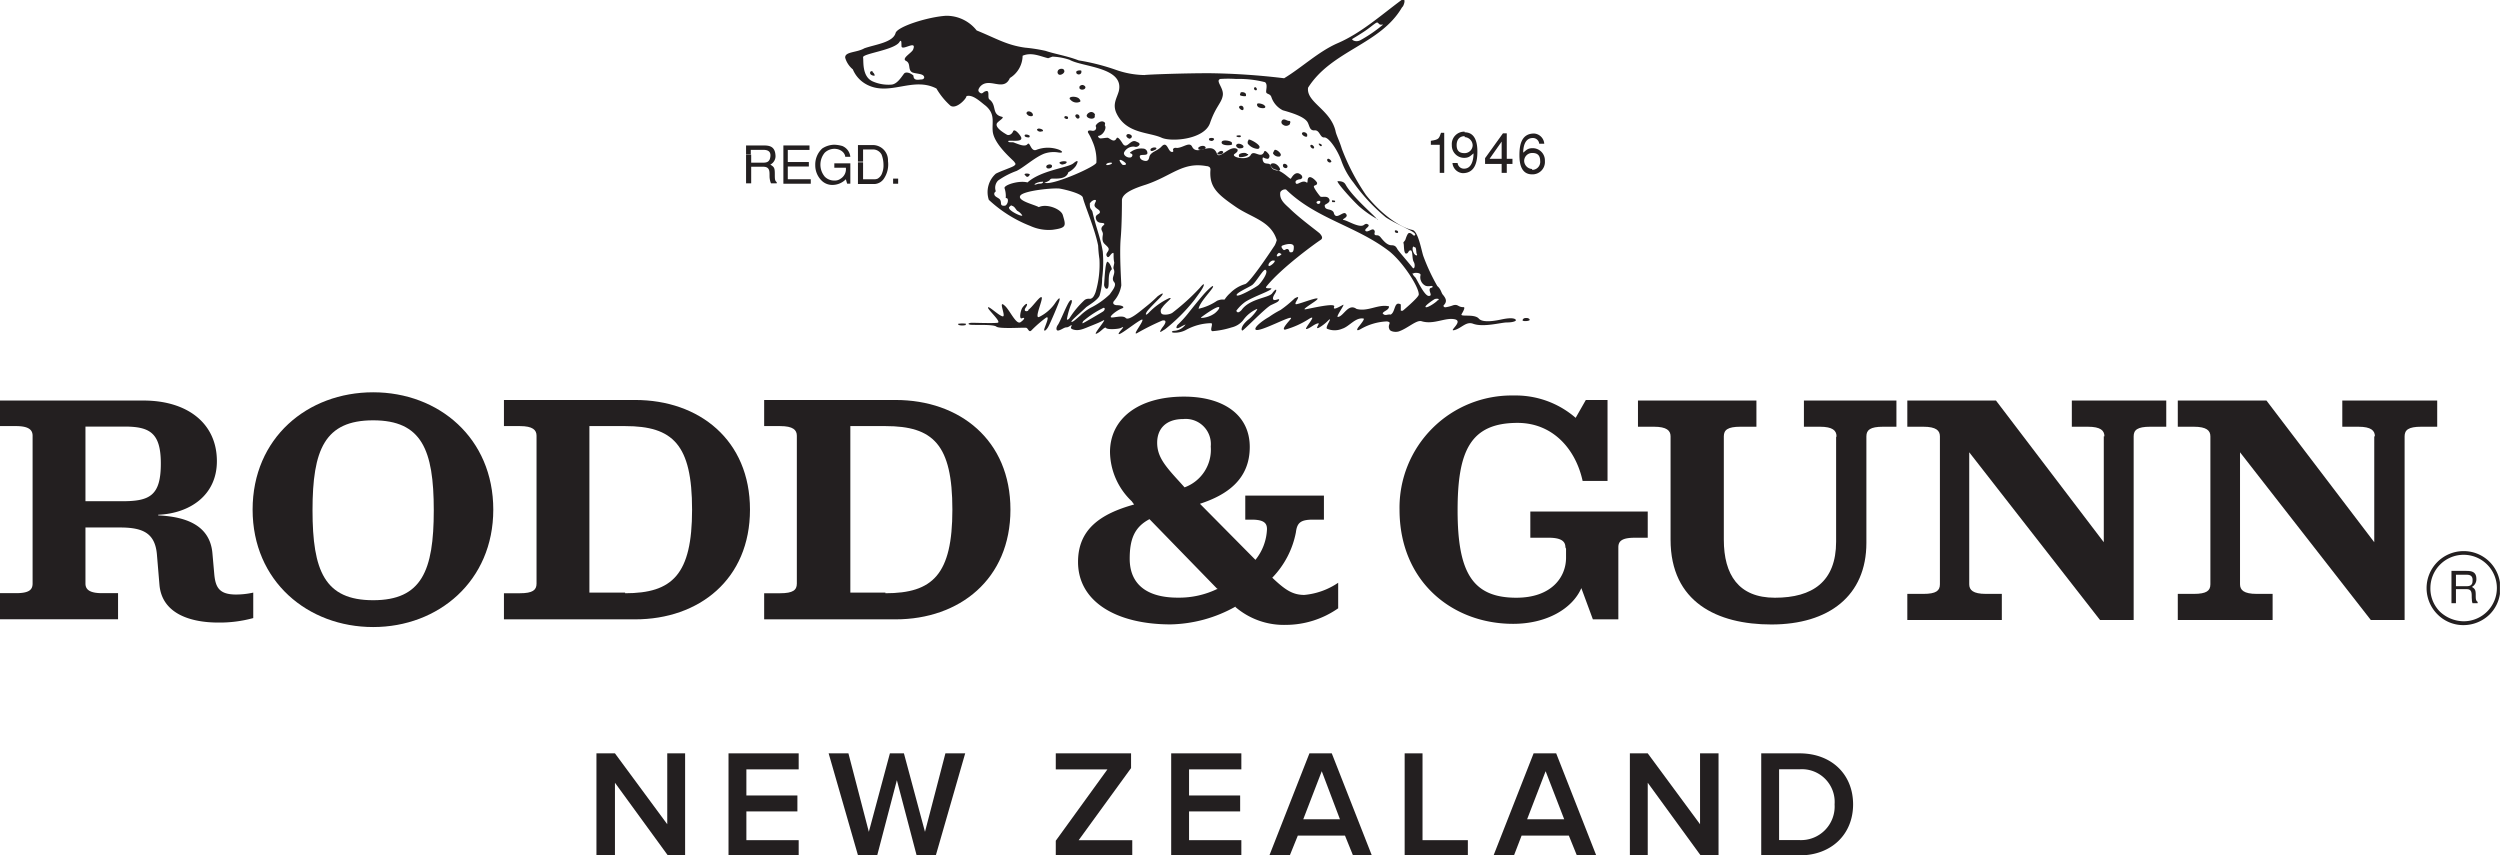 <svg id="Logo_dark" data-name="Logo dark" xmlns="http://www.w3.org/2000/svg" viewBox="0 0 312.14 106.81"><defs><style>.cls-1{fill:#231f20;fill-rule:evenodd;}</style></defs><title>RG-Logo-Dark-b</title><path class="cls-1" d="M69,158c3.42,0,4.78-.72,4.78-4.7,0-3.82-1.36-4.62-4.54-4.62H64.37V158H69ZM53.7,148.7v-3.27H71.62c5.41,0,9.16,2.79,9.16,7.57,0,4.3-3.43,6.53-7.33,6.69v.08c3.42.16,6.45,1.2,6.77,4.7l.24,2.71c.16,1.59.63,2.47,2.71,2.47a9.91,9.91,0,0,0,2.15-.24v3.18a15.83,15.83,0,0,1-4.38.56c-3.27,0-7-1-7.33-4.7l-.32-3.82c-.24-2.71-1.83-3.35-4.62-3.35h-4.3v7c0,.72.48,1.2,2.07,1.2h2v3.26H53.7v-3.26h2c1.59,0,2.07-.4,2.07-1.2V149.82c0-.72-.48-1.2-2.07-1.2h-2Z" transform="translate(-53.7 -95.42)"/><path class="cls-1" d="M100.29,147.9c-6.05,0-7.57,3.67-7.57,11.23s1.52,11.23,7.57,11.23,7.57-3.66,7.57-11.23S106.34,147.9,100.29,147.9Zm0-3.5c8.2,0,15,5.73,15,14.65s-6.85,14.66-15,14.66S85.24,168,85.24,159.05,92.09,144.4,100.29,144.4Z" transform="translate(-53.7 -95.42)"/><path class="cls-1" d="M131.75,169.49c5.89,0,8.36-2.31,8.36-10.44s-2.39-10.43-8.36-10.43h-4.46v20.79h4.46Zm1.27,3.26h-16.4v-3.26h2c1.59,0,2.07-.4,2.07-1.2V149.82c0-.72-.48-1.2-2.07-1.2h-2v-3.26H133c8,0,14.34,5,14.34,13.69S141,172.75,133,172.75Z" transform="translate(-53.7 -95.42)"/><path class="cls-1" d="M164.25,169.49c5.89,0,8.36-2.31,8.36-10.44s-2.39-10.43-8.36-10.43h-4.38v20.79h4.38Zm1.27,3.26H149.11v-3.26h2c1.6,0,2.08-.4,2.08-1.2V149.82c0-.72-.48-1.2-2.08-1.2h-2v-3.26h16.41c8,0,14.34,5,14.34,13.69S173.49,172.75,165.52,172.75Z" transform="translate(-53.7 -95.42)"/><path class="cls-1" d="M200.88,155.47l.72.8a5,5,0,0,0,3.27-5.1,3.14,3.14,0,0,0-3.43-3.43c-2.23,0-3.26,1.28-3.26,2.95S199.05,153.48,200.88,155.47ZM205.74,169l-8.52-8.76c-1.91,1-2.47,2.55-2.47,4.94,0,3.26,2.23,4.86,6,4.86a10.92,10.92,0,0,0,5-1.12Zm2.23,2.15a17.19,17.19,0,0,1-8.12,2.23c-6.69,0-11.55-2.79-11.55-7.8,0-4.07,2.79-6,7-7.17L195,158a8.64,8.64,0,0,1-2.71-6.13c0-4.15,3.51-6.93,9.24-6.93,4.86,0,8.21,2.23,8.21,6.29s-2.87,6-6.22,7.09l6.93,7a6.5,6.5,0,0,0,1.44-3.83c0-.71-.32-1.19-1.92-1.19h-.79v-3H219v3h-1.35c-1.59,0-2,.4-2.15,1.59a11.15,11.15,0,0,1-2.95,5.66c1.52,1.43,2.47,2.15,4,2.15a8.94,8.94,0,0,0,4.23-1.52v3.19a11.45,11.45,0,0,1-6.53,2.07,9.28,9.28,0,0,1-6.3-2.23Z" transform="translate(-53.7 -95.42)"/><path class="cls-1" d="M249.15,163.75c0-.71-.48-1.19-2.07-1.19h-2.31v-3.27h14.66v3.27h-1.6c-1.59,0-2.07.4-2.07,1.19v9h-3.18l-1.44-3.9c-1.11,2.55-4.3,4.46-8.52,4.46-7.57,0-14.18-5.26-14.18-14.26A14,14,0,0,1,242.7,144.8a11.41,11.41,0,0,1,7.73,2.79l1.27-2.23h2.71v10.11H251.3c-.87-4-3.74-7.25-8.12-7.25-5.9,0-7.49,3.51-7.49,10.91,0,7.73,1.83,10.92,7.33,10.92,4.38,0,6.21-2.55,6.21-5v-1.12Z" transform="translate(-53.7 -95.42)"/><path class="cls-1" d="M283,149.9c0-.72-.48-1.2-2.07-1.2h-2v-3.27h11.55v3.27h-1.67c-1.6,0-2.08.4-2.08,1.2v13.3c0,6.61-4.69,10.19-11.86,10.19-6.77,0-12.59-2.79-12.59-10.59V149.9c0-.72-.48-1.2-2.07-1.2h-2v-3.27H273v3.27h-2c-1.59,0-2.07.4-2.07,1.2v12.9c0,4.38,1.84,7.25,6.38,7.25,4.69,0,7.64-2,7.64-7V150Z" transform="translate(-53.7 -95.42)"/><path class="cls-1" d="M316.45,149.9c0-.72-.47-1.2-2.07-1.2h-2v-3.27h11.79v3.27h-2c-1.6,0-2.07.4-2.07,1.2v22.93H315.9l-16.33-20.94v16.48c0,.72.48,1.2,2.07,1.2h2v3.26H291.84v-3.26h2c1.6,0,2.07-.4,2.07-1.2V149.9c0-.72-.47-1.2-2.07-1.2h-2v-3.27h11.07l13.46,17.69V149.9Z" transform="translate(-53.7 -95.42)"/><path class="cls-1" d="M350.22,149.9c0-.72-.47-1.2-2.07-1.2h-2v-3.27H358v3.27h-2c-1.59,0-2.07.4-2.07,1.2v22.93h-4.22l-16.33-20.94v16.48c0,.72.48,1.2,2.07,1.2h2v3.26H325.61v-3.26h2c1.6,0,2.07-.4,2.07-1.2V149.9c0-.72-.47-1.2-2.07-1.2h-2v-3.27h11.07l13.46,17.69V149.9Z" transform="translate(-53.7 -95.42)"/><path class="cls-1" d="M183.68,118.12c-.16,0-.72.16-.8.31s.4-.08.56-.08.4,0,.48-.15-.08-.08-.16-.08h-.08ZM174.28,136a1.61,1.61,0,0,1-.87,0c-.08-.08-.16-.16,0-.16a3,3,0,0,1,.87,0c.08,0,0,.16-.08.16h.08Zm69.53-.64c.08-.16.16-.24.48-.24.16,0,.4.08.4.24s-1,.24-.88,0Zm-40.14-.24a3.14,3.14,0,0,0,1.67-.56c.32-.24.72-.71.56-.79-.32-.16-2.23,1.27-2.23,1.27h0Zm-12.18-1.27a11.6,11.6,0,0,0-2.55,1.67c-.08.16-.16.32,0,.24.32-.16,2.23-1.28,2.47-1.44s.31-.47.08-.47Zm41.81-1c.16-.16-.32-.16-.48-.08s-1.35.88-1.11,1,1.35-.64,1.51-.88h.08Zm-51.21,1.35c-.24.16-.64.08-.32-.39s.16-.72-.4,0c-.24.31-.48,1.51-.08,1.35s.4.08-.16.48-1.35-1.52-2-2.07c-.88-.8.24,1.43-.24,1.35s-1.75-1.35-1.83-1.11,1.75,1.83,1.19,1.91-2.78,0-3.18,0-.64.16-.24.24,2.87-.08,3.27.24,3.5.08,3.74.15.32.64.64.32a15.3,15.3,0,0,1,1.83-1.59c.56-.32-.24,1.27-.24,1.51s.24.08.48-.31,1.35-3,1.43-3.35,0-.48-.64.48a5.23,5.23,0,0,1-1.91,1.59c-.64.24.56-2.31.32-2.47s-1.11,1.2-1.67,1.59h0Zm48-4.69c-.07.15.16.39.32.55s1.12,2.31,1.68,2.31-.08-.63.16-.95c.08-.08.39-.08.31-.24s-.39.08-.87-.08a1.18,1.18,0,0,1-.64-1.28c.16-.39-.88-.39-.88-.24h0Zm-18.39-.4c-.24-.16-1.2,1.59-1.68,1.91s-2.07,1-1.91,1.27,2.39-1,2.71-1.27,1.35-1.67.88-1.91Zm-19.68-1c-.32-.16-.39,1.91-.47,2.87,0,.16.15.56.39.48.4-.16-.08-1.84.56-2.39.08-.08-.24-.8-.4-.88h0Zm20.71-.16h-.16c-.24.08-.56.4-.48.64s1-.56.72-.64h-.08Zm.72-.95c-.08-.08-.4.24-.32.39s.56-.15.56-.23-.16-.08-.24-.16Zm16.8-.8c-.39,0-.08,1.11.32,1.11.08,0,.08-.15,0-.23-.08-.32,0-.88-.32-.8h0Zm-16.48-.08c-.16.08,0,.32.16.48s.32-.16.55-.08.16.4.32.4H215c.24-.08.24-.48.24-.72-.08-.56-1.19-.24-1.51-.08h.08Zm14.49-1.75v.08c0,.08-.32.08-.4-.08v-.16c.08-.08.4,0,.4.16ZM180,121.06c-.08,0-.16.08-.24.16-.56.4,2,1.52,1.51,1a1.63,1.63,0,0,0-.56-.48c-.24-.24-.32-.56-.71-.64h0Zm9.79-.16c-.08.64.24.64.32,1,.4,1.83,1,3.19,1.28,4.94a15.88,15.88,0,0,1-.08,3.34,7.57,7.57,0,0,1-.32,2.15c-.24.56-1.36,1.2-1.67,1.44-.72.71-2,1.75-1.84,1.83s.64-.4,1.12-.8a6.07,6.07,0,0,1,1.27-.95,9.63,9.63,0,0,0,2.39-1.68c.32-.47.88-1.11.56-1.51-.48-.56.24-1-.08-1.67-.08-.16.08-.56.08-.8-.16-.72,0-1.27-.16-1.19-.32.08-.48.71-.72.47-.39-.47.48-.71.08-1.19s-.79-.48-.63-1.51c.08-.4-.24-.56-.16-.88s.47-.4.32-.56-.8.08-1-.55.48-.56.48-.88-.48-.4-.64-.72.32-.71.08-.79-.72.31-.72.55h.08Zm28.28-.24a.24.24,0,0,0,.4.16.29.29,0,0,0,.08-.24c-.08-.15-.4-.07-.48.08Zm2.23-.23c.16.08.08.15.08.23h-.32c-.08-.08-.08-.23,0-.23s.16,0,.24.08h0Zm5.33,2.39c.08-.16-2.94-2.63-3.9-4.31-.16-.31-.4-.47-1-.47-.32,0,1.83,2.39,2.7,3.18a13,13,0,0,0,2.31,1.6h-.08Zm-44-5.58.24.24c.16.08.32-.08.4-.24s-.72-.24-.64,0Zm3.42-1.12v.08c0,.24-.63.4-.71.08s.63-.47.71-.16Zm29.39.16c-.08.16-.23.16-.39.08a.29.29,0,0,1-.08-.47c.24-.08.55.16.47.39Zm-1.83-.47c-.48.08-.24.39-.08.63s1,.4,1,.16-.4-.79-.88-.79Zm-20.79.16c0,.15.64,0,.72-.16s-.72-.08-.72.16Zm1.68-.56c-.08.08.24.48.32.56s.47.08.47-.08-.71-.64-.79-.48Zm-6.61.24c-.08.24-.24.24-.56.32a.61.61,0,0,1-.32-.16c-.24-.24,1-.4.88-.08h0Zm33,0a.24.24,0,0,1-.32,0c-.16-.08-.24-.32-.08-.4s.56.32.4.4Zm-10.35-1c.08.24-.64.4-1,.4-.16,0-.16-.16-.16-.24,0-.32,1-.4,1-.16h.08Zm3.26-.4a.61.61,0,0,0-.16.32.8.8,0,0,0,.8.4.24.24,0,0,0,.16-.32c-.16-.32-.64-.64-.8-.48h0Zm-6.37.16c0,.32-.8.4-.72.16,0-.08,0-.08.08-.08.16-.24.56-.32.64-.08v.08h0Zm-9.08-.24c.08.24.48,0,.64-.08s.08-.24,0-.24c-.24-.08-.72.08-.64.32Zm6.85-.4c.24.32-.88.48-.88.24v-.16c.24-.23.72-.31.88-.08Zm13.54.16c.16-.16-.24-.55-.4-.39s.24.55.4.39Zm1-.47v.08c0,.16-.15.16-.23.08s-.16-.16-.16-.24.32,0,.39.16h0Zm-10.51-.08c-.16.08-.24.16-.16.32a.5.5,0,0,0,.56.23c.16,0,.32-.08.32-.16.08-.23-.48-.47-.72-.39Zm1.36-.48a.49.49,0,0,0-.08.48,1.76,1.76,0,0,0,1.19.63c.16,0,.24-.08.24-.16.24-.31-1.2-1.11-1.35-1Zm-2.08.4c0,.08.08.16,0,.16-.15.16-1.43.16-1.27-.32.08-.32,1.12-.16,1.27.08h0Zm-2.23-.48a.34.34,0,0,1-.47.16.17.17,0,0,1-.16-.16c-.08-.24.71-.24.63,0Zm3.35-.4c0,.16-.24.16-.48.08-.08,0-.08-.16,0-.16s.48-.08.48.08Zm-13.62.08q0,.12-.24.24c-.16,0-.56-.24-.4-.48s.72,0,.64.24Zm-12.74-.16a.29.29,0,0,1-.08.24c-.08,0-.56,0-.56-.24s.64-.08.64.08h0Zm34.64,0v.08c-.08.24-.79-.16-.63-.4s.71,0,.63.32Zm-33.05-.56a.5.5,0,0,1-.64-.08c-.16-.16.16-.23.16-.23.24,0,.72.15.48.39h0Zm30.9-.87a.62.62,0,0,1-.87.08.36.36,0,0,1-.16-.48c.24-.4.63,0,.87,0s.24.16.16.32h0Zm-27.71-.88v.16c-.08.16-.24.08-.4,0a.15.15,0,0,1,0-.24c.08-.08.32,0,.4.08Zm1.43-.08v.16a.23.23,0,0,1-.4,0c-.16-.16-.16-.32,0-.4a.31.31,0,0,1,.4.24Zm1.91-.16v.24c-.16.4-1.11.16-1-.24a.62.62,0,0,1,.32-.32.49.49,0,0,1,.72.32h-.08Zm-7.73-.08c.08.32-.47.24-.63.08s-.24-.24-.08-.4.64,0,.71.32Zm26.29-.87c0,.08.08.24-.08.32s-.64-.32-.4-.48a.31.31,0,0,1,.48.16Zm2.55-.32c-.24-.16-.72-.24-.8-.16s-.08.24.08.4.8.24.88.08-.08-.24-.16-.32Zm-24.22-.72.16.16a1,1,0,0,0,1.12.16c.08-.08,0-.24-.08-.32-.24-.4-1.43-.4-1.2,0Zm21.35-.8c-.08.08-.16.24-.08.32s.64.16.72.08v-.16c0-.31-.56-.39-.72-.24h.08Zm1.67-.63a.22.22,0,0,0,.16.32c.08,0,.16,0,.16-.08a.29.29,0,0,0-.08-.24.15.15,0,0,0-.24,0Zm-21.1,0c0,.24-.48.32-.64.16s-.08-.08-.08-.16c-.08-.24.32-.4.48-.32s.32.16.24.4h0Zm-26.53-2c-.16-.16-.4,0-.32.24s.56.31.56.23-.08-.31-.24-.39h0Zm25.41.16a.35.35,0,0,0,.56.08c.08-.08.08-.16.08-.32s-.72-.08-.64.16h0Zm-1.51-.32c.16.32-.48.71-.72.48a.35.35,0,0,1-.08-.4c.08-.32.72-.4.8-.08Zm-2-1.52c-1-.24-2.07-.79-3.19-.31a3.31,3.31,0,0,1-1.59,2.78c-.8,1.83-2.63-.24-3.75,1.12-.16.24-.31.48,0,.71s.4-.07.64-.15c.72-.32.24.79.56,1,.95.72.24,1.83,1.51,2.15.48.08-.32.48-.56.8-.31.48.64,1.11,1.2,1.43.24.16.64,0,.8-.4s.79.32,1,.72c.32.8-1.83.24-1.59.56.08.16.56,0,.79.16.48.16,1.28.55,1.6.16s.4,1,1.11.71a4,4,0,0,1,2.87,0c.64.32.24.4-.16.32a3.58,3.58,0,0,0-1.75.16c-1.2.48-2.47,1.67-3.43,2.15a9.7,9.7,0,0,0-2.31,1.2,1.28,1.28,0,0,0-.31,1.27c.08.16-.24.16-.16.48s.55.4.71.64.08.47.16.63.4.16.56.08a.81.81,0,0,0,.24-.79c-.08-.16-.32-.08-.24-.24a3.12,3.12,0,0,0-.16-1.12c-.08-.4,1.83-1,2.87-.71,1.67-1.52,5.1-1.84,5.73-2.39.88-.72.4.16.32.31a2.48,2.48,0,0,1-.95.8c-.24.88-1.36.8-2,.8-.31,0-.31.24-.39.24-.32.24-.88.31-.4.31,1.19.16,6.21-2.07,6.29-2.54a5.73,5.73,0,0,0-.48-2.63,7.26,7.26,0,0,0-.56-1.12q-.12-.36.48-.24c.4.08.64-.24.48-.55-.08-.16.56-.8,1-.56.31.16.08.32.15.48.24.32-.23,1.19-.79,1.27-.16,0,0,.32.24.32s.63-.08.87-.08.8.72,1.12.08c.16-.32.56.32.72.56.55,1,1-.56,1.75-.16.16.08.48.16.4.4a.54.54,0,0,1-.64.23,1.3,1.3,0,0,0-1.28.72c-.16.48.8.88,1,.48s-.4-.32-.24-.48a2.19,2.19,0,0,1,1.59-.48.55.55,0,0,1,.56.56c0,.4-.95.08-.95.4s.23.48.55.56.56,0,.64-.48c.16-.64,1-.72,1.51-1.28.8-.87.8.88,1.44.64.08,0,0-.32,0-.32.16-.24.32-.16.56-.16.79-.08,1.51-.79,1.83-.16.63,1.28,2.47-.79,3.1.88.32.8,1.68-1.19,2.55-.56.16.32-.24.48-.4.64-.31.4,1.68.8,2.07.08s1.28.56,1.68-.4c.08-.32.55.24.63.4s0,.4-.16.48a1.15,1.15,0,0,1-.55-.16c-.16-.08-.16.32,0,.56s.48.16.71.24.16.55.8.71c1,.24,1.83,1.28,1.91,1.12.24-.4.56-.8,1-.64.16.08.48.24.4.56-.08.08-.16.16-.24.16s-.72.08-.56.47.8-.47,1.35-.07c.24.15,0-.48.32-.64s1,.56,1,.71c0,.32-.32.24-.4.4s.64,1.12.8,1.28.87-.16,1.11.32-.56.63-.56.79c0,.72.8.32,1.12.88.24,1.11,1.19-.24,1.51.16.48.48-.71.71-.24.79s1.91,1,2.47.64c.32-.24.4-.16.56-.08.32.24-.56.56-.32.8s.8-.32,1-.16c.32.24,0,.48.16.64s.39-.08.71.31.8,1,1.36,1,.63.32.79.56,1.6,1.91,1.84,2.23.39-.32.15-.72-.08-1.43-.39-1.43-.24.4-.56.4-.24-1.12-.32-1.28.16-.24.24-.48.24-.71.4-.79.4.08.55.24.48,0,.08-.32-2.46-1.2-3.5-1.91a22.79,22.79,0,0,1-4-4.3,9.2,9.2,0,0,1-1.52-2.71c-.47-1.36-1.59-3-2.15-2.95s-.55-1-1.27-.88c-.56,0-.56-.55-.8-1-.4-.72-2-1.2-3.1-1.51a2.85,2.85,0,0,1-1.44-1.68c-.16-.4-.55-.32-.63-.55s.23-1-.16-1.28a13,13,0,0,0-3.59-.4,14.4,14.4,0,0,0-2,0c-.64.24.48,1.12.32,2.07s-.88,1.36-1.59,3.43-4.86,2.39-6.06,1.83c-1.59-.72-4.46-.48-5.65-3.11-.48-1.11.08-1.83.32-2.7.71-3-4.54-3-6.14-3.91a7.61,7.61,0,0,0-2.15-.4h0ZM166,100.67c-.64,1-4.62,1.44-4.54,1.91s-.16,2.39,1.19,3a4.9,4.9,0,0,0,2.39.4c.64-.08,1.12-.8,1.52-1.35.24-.32.87-.08,1.19.23,0,.72.72.48,1,.48s.47-.24.24-.48-.88-.23-1.36-.39c-.64-.32-.16-1.12-.8-1.44s.72-1,.88-1.43c.48-1.2-1.19.08-1.43-.32-.08-.16.08-1.19-.32-.56Zm59.73-2.39c-.08-.24-.71.4-1.59,1-.72.48-1.27.8-1.59,1-.16.08.4.48,1,.16a17.4,17.4,0,0,0,2.79-1.91c.08-.16-.32.16-.56-.24h-.08Zm3-1.91c-2.71,4.62-8.76,5.34-11.71,10-.24,1.83,2.79,2.71,3.43,5.41.08.48.48,1.2.79,2.23a27.2,27.2,0,0,0,3,5.74c2.15,2.71,4.54,4.14,5.81,4.38.72.16,1.12,2.55,1.36,3.26a24.56,24.56,0,0,0,1.75,3.75c.48.4.48.87.72,1.11.32.4.56.8.08,1.28-.08.08,0,.32.32.24a4.84,4.84,0,0,0,.87-.24c.64-.16.56.24,1.28.24.24,0,0,.47-.24.87s1.59-.08,2.15.56,2.55.16,2.95.08c1.19-.24,1.59-.08,1.67.08s-.4.32-1.12.32-2.94.64-4.22.16c-.87-.32-1.43.55-2.31.79s1.2-1.11,0-1.35-2.63.72-4.14.24c-.64-.16-1.67.87-2.79,1.27-.48.16-1.11,0-1.19-.24-.32-.63.4-.87-.32-1a7.12,7.12,0,0,0-3.27.95c-.55.32-.55.08-.24-.31s.8-1,.56-1c-1-.16-1.75,1-2.63,1.27a2.4,2.4,0,0,1-1.91,0c-.24-.23.72-1.43.24-1.11a5.37,5.37,0,0,1-1.27,1c-.56.23.24-.64-.08-.56-.48.08-1,.63-1.44.71s1.52-2,.32-1.27a10.94,10.94,0,0,1-3,1.35c-.56,0,.55-1.11.71-1.35.48-.72-3.9,1.75-4.38,1.35-.24-.23.64-1,1.67-1.59a11.62,11.62,0,0,1,1.44-.87,14.69,14.69,0,0,0,1.75-1.44c1.12-.64-.32.8.24.72s3.11-1.12,2.55-.56c-.32.32-2,1.28-1.44,1.2s3.83-.88,3.59-.32.79-.08,1.11-.24-1,1.59-.63,1.51c.71-.08,1.27-1.75,2.31-1,1.43.39,2.7-.64,4.06-.32,0,.48-.64.55-.8.87.32.4.56.08,1,.16.63-.32.4-1.75,1.27-1.27v.79h.24s1.91-1.59,2-2c.08-.87-1.91-4-3.66-5.41-4.14-3.19-9.16-4.06-12.91-7.73a.69.69,0,0,0-.71.32c-.16.88.48,1.43,1.11,2,1.28,1.28,3.67,3,3.83,3.19s.47.55.08.79-4.86,3.43-6.77,5.82c-.24.32.55.16.63.24.08.24-2.23,1-3.26,1.67a5.12,5.12,0,0,0-1.12,1.11c.16.4.48.08.64-.07,1-1.44,3.34-1.52,3.82-2.08.64-.87.64-.39.32.08-.16.24-.32.64-.08.72s.72-.24.64,0-.32.32-1,.64-3.42,3.18-3.58,3.18-.24-.55.72-1.35c.55-.4,1.27-1.35,1.11-1.35a4.17,4.17,0,0,0-1.75,1.43,2.62,2.62,0,0,1-1.43.88,10.59,10.59,0,0,1-2.39.47c-.4-.08.15-.95-.16-1a6.74,6.74,0,0,0-3.19.87,3,3,0,0,1-1.35.32c-.56,0-.4-.24,0-.24a1.92,1.92,0,0,0,1.35-.79,4.72,4.72,0,0,0-.64.32s-.79.47-.39-.24A13.59,13.59,0,0,0,202,134.6c.88-1.11,1.91-2.39,2.39-2.86.72-.72.87-.72.72-.4-.4.63-1.6,1.83-1.76,2.63a6.62,6.62,0,0,0,2.31-1c.8-.32.88,0,1-.24a4,4,0,0,1,.64-.72,4.3,4.3,0,0,1,1.83-1.11c.63-.08,3.82-5,3.74-4.86a3.63,3.63,0,0,0,.24-.64c-.72-2.39-3.11-2.78-5.1-4.14-2.31-1.59-3.34-2.47-3.18-4.62a.48.48,0,0,0-.08-.32.61.61,0,0,0-.4-.16c-3-.55-4.3,1.2-7.57,2.31-1.27.4-2.94,1-3,1.92,0,.39,0,3.1-.16,4.85-.16,2,.08,5.34.08,5.82a3.91,3.91,0,0,1-.88,1.91c-.24.24-.16.56.4.56s1,.24.56.4c-.64.23-1.6,1-1.36,1.11s1.44-.32,1.83.08,1.76-.8,2.55-1.43,1.28-1.12,1.44-1.28c1-.71.63-.16.23.24s-1.27,1.28-1.51,1.59-.32.72.16.24a8.45,8.45,0,0,1,2.55-1.83c.64-.16-.48.56-.88,1.2a.58.58,0,0,0-.08.71c.16.24,1,.16,1.36-.08a27.87,27.87,0,0,0,3.42-3.1c.72-.88.56-.32.32.08s-.24.39-1,1.43a22.23,22.23,0,0,1-3.67,3.66c-.32.16-.95.72-.32-.23.4-.48.64-1,0-.88a30.14,30.14,0,0,0-3.18,1.59c-.56.24.71-1.27.71-1.67S193,137.79,193.4,137c.16-.32.95-1,.24-.63-.32.15-1.68.23-1.84,0s-.63.47-1.19.71,1.35-1.91.88-1.67-.64.32-1.44.64c-1,.39-1.67.79-2.47.47-.32-.15-.08-.31-.08-.47s-.32.24-.63.24-.64.31-1,.39-.32-.39-.08-.71,1-2.23,1.35-2.79.48-.24.32.16a10,10,0,0,0-.55,1.91c0,.16.16.08.31-.08a11.19,11.19,0,0,1,1.92-2.31c.39-.24.63-.08.79-.16s.32-.16.56-.8a12.2,12.2,0,0,0,.48-4.14,16.09,16.09,0,0,1-.16-1.67c-.4-2.07-1.67-5-1.91-6-.08-.48-2.15-1-2.87-1.12s-4.54.24-4.94.88,1.75,1.11,2.31,1.43c1-.48,2.79.24,3,1,.4,1.35.48,1.59-1.28,1.83a5.54,5.54,0,0,1-2.78-.48,16.22,16.22,0,0,1-5.18-3.26,3.08,3.08,0,0,1,.88-3.27c.79-.4,2.07-.8,2.3-1s.16-.23,0-.47-2.62-2.23-2.7-3.91c-.08-1.11.32-2.07-.88-3.1-.64-.48-1.59-1.44-2.39-1.2,0,.32-1.27,1.68-2,1.2a8.8,8.8,0,0,1-1.75-2.15c-2.95-1.52-5.82,1-8.68-.48a3.78,3.78,0,0,1-1.76-1.91,2.92,2.92,0,0,1-.95-1.44c-.08-.79,1.43-.63,2.39-1.19,1.35-.48,3.58-.72,3.9-1.91.24-.8,4-2,6.29-2.15a4.79,4.79,0,0,1,3.83,1.83c2.46,1,3.74,1.83,6.05,2.15a20.29,20.29,0,0,1,2.55.4c1.19.4,2.71.63,4.14,1.19a27.2,27.2,0,0,1,4.7,1.2,11.17,11.17,0,0,0,3.5.63c.56-.08,5.1-.23,8.05-.23a85.66,85.66,0,0,1,9.4.63c2.23-1.35,4.3-3.34,6.69-4.38,2.94-1.27,5.41-3.5,8-5.41a.25.25,0,0,1,.16-.08c.24,0,.24.39,0,.87h0Z" transform="translate(-53.7 -95.42)"/><path class="cls-1" d="M357.15,168.85a4.15,4.15,0,1,1,4.14,4.14,4.41,4.41,0,0,1-2.94-1.19,4.09,4.09,0,0,1-1.2-3Zm8.68.72v-1.44a4.57,4.57,0,0,0-4.54-3.9,4.62,4.62,0,0,0-3.26,7.89,4.53,4.53,0,0,0,3.26,1.35h0a4.68,4.68,0,0,0,3.27-1.35A4.53,4.53,0,0,0,365.83,169.57Z" transform="translate(-53.7 -95.42)"/><path class="cls-1" d="M360.34,168.61h1.35c.32,0,.72-.08.72-.63.08-.72-.4-.8-.72-.8h-1.35Zm-.56-1.91h1.83c.64,0,1.28.08,1.28,1a1.08,1.08,0,0,1-.56,1c.4.24.48.4.48,1,0,.48,0,.71.24.87v.16h-.64a1.19,1.19,0,0,1-.08-.48c-.08-.47.16-1.27-.64-1.27h-1.35v1.75h-.56V166.7Z" transform="translate(-53.7 -95.42)"/><path class="cls-1" d="M233.46,117v-3.5h-1.11V113c1-.16,1-.24,1.27-1h.4V117Z" transform="translate(-53.7 -95.42)"/><polygon class="cls-1" points="187.49 18.96 187.49 17.68 187.49 17.68 185.98 19.83 187.49 19.83 187.49 18.96 188.13 18.96 188.13 19.83 188.84 19.83 188.84 20.47 188.13 20.47 188.13 21.58 187.49 21.58 187.49 20.47 185.42 20.47 185.42 19.75 187.65 16.65 188.13 16.65 188.13 18.96 187.49 18.96"/><path class="cls-1" d="M245,116.52a1.05,1.05,0,0,1-1-1,1,1,0,0,1,1-1c.4,0,1,.08,1,1a1,1,0,0,1-1,1.11v.56a1.55,1.55,0,0,0,1.59-1.67,1.53,1.53,0,0,0-1.51-1.6c-.64,0-.8.24-1.2.56,0-.64.16-1.83,1.2-1.83a.79.79,0,0,1,.8.72h.63a1.37,1.37,0,0,0-1.27-1.28c-1.67,0-1.83,1.6-1.83,2.71s.24,2.39,1.59,2.39v-.56h0Z" transform="translate(-53.7 -95.42)"/><path class="cls-1" d="M236.57,112.54a1.05,1.05,0,0,1,1,1,1,1,0,0,1-1,1c-.4,0-1-.08-1-1,0-.72.4-1.12,1-1.12v-.56a1.55,1.55,0,0,0-1.6,1.68,1.54,1.54,0,0,0,1.52,1.59c.63,0,.79-.24,1.19-.56,0,.64-.16,1.91-1.19,1.91a.79.79,0,0,1-.8-.71h-.64a1.38,1.38,0,0,0,1.28,1.27c1.67,0,1.83-1.67,1.83-2.71s-.24-2.39-1.59-2.39v.56Z" transform="translate(-53.7 -95.42)"/><polygon class="cls-1" points="111.51 22.3 112.14 22.3 112.14 22.94 111.51 22.94 111.51 22.3"/><path class="cls-1" d="M161.46,115.65v2.15h1.35a1,1,0,0,0,.48-.08,1.28,1.28,0,0,0,.56-.72,2.59,2.59,0,0,0,.16-1,3.62,3.62,0,0,0-.24-1.28,1.21,1.21,0,0,0-1.12-.64h-1.19v1.52h-.64v-2.07h1.83a1.9,1.9,0,0,1,1.92,2,3.16,3.16,0,0,1-.48,2.15,1.5,1.5,0,0,1-1.12.71h-2.15v-2.7h.64Z" transform="translate(-53.7 -95.42)"/><polygon class="cls-1" points="97.81 18.16 101.07 18.16 101.07 18.72 98.36 18.72 98.36 20.23 100.99 20.23 100.99 20.79 98.36 20.79 98.36 22.38 101.23 22.38 101.23 22.94 97.81 22.94 97.81 18.16"/><path class="cls-1" d="M157.87,115.81h2v2.54h-.4l-.16-.55a2.35,2.35,0,0,1-1.67.71,1.89,1.89,0,0,1-1.28-.47,2.66,2.66,0,0,1-.87-2,2.72,2.72,0,0,1,.87-2.08,2.81,2.81,0,0,1,1.51-.47,4.05,4.05,0,0,1,1,.16,1.63,1.63,0,0,1,1,1.35h-.64c0-.4-.48-1-1.36-1a1.76,1.76,0,0,0-1.19.48,2.33,2.33,0,0,0,0,3,1.62,1.62,0,0,0,1.19.48,1.19,1.19,0,0,0,.8-.24,1.39,1.39,0,0,0,.64-1.36h-1.44v-.63Z" transform="translate(-53.7 -95.42)"/><path class="cls-1" d="M147.44,114.77v-.64H149c.4,0,1,.08.88.88-.08.64-.48.72-.88.72h-1.51v-1h-.64v3.58h.64v-2.07H149c1,0,.72.88.8,1.44a2.32,2.32,0,0,0,.16.63h.72v-.15c-.24-.16-.24-.4-.24-1,0-.8-.08-.88-.56-1.19a1.18,1.18,0,0,0,.64-1.2c-.08-1.11-.8-1.19-1.52-1.19h-2.15v1.19h.64Z" transform="translate(-53.7 -95.42)"/><polygon class="cls-1" points="83.39 106.81 76.78 97.73 76.78 106.81 74.47 106.81 74.47 94.06 76.78 94.06 83.31 102.91 83.31 94.06 85.54 94.06 85.54 106.81 83.39 106.81"/><polygon class="cls-1" points="90.96 106.81 90.96 94.06 99.72 94.06 99.72 96.06 93.19 96.06 93.19 99.32 99.56 99.32 99.56 101.31 93.19 101.31 93.19 104.9 99.72 104.9 99.72 106.81 90.96 106.81"/><polygon class="cls-1" points="114.45 106.81 111.98 97.41 109.52 106.81 107.13 106.81 103.46 94.06 105.93 94.06 108.48 103.86 111.11 94.06 112.86 94.06 115.49 103.86 118.04 94.06 120.51 94.06 116.84 106.81 114.45 106.81"/><polygon class="cls-1" points="131.82 106.81 131.82 104.97 138.27 96.06 131.82 96.06 131.82 94.06 141.22 94.06 141.22 95.9 134.68 104.9 141.37 104.9 141.37 106.81 131.82 106.81"/><polygon class="cls-1" points="146.23 106.81 146.23 94.06 154.99 94.06 154.99 96.06 148.46 96.06 148.46 99.32 154.84 99.32 154.84 101.31 148.46 101.31 148.46 104.9 154.99 104.9 154.99 106.81 146.23 106.81"/><path class="cls-1" d="M218.73,191.71l-2.31,6H221Zm3.9,10.51-1-2.47h-5.89l-1,2.47h-2.55l5-12.74h2.79l5,12.74h-2.47Z" transform="translate(-53.7 -95.42)"/><polygon class="cls-1" points="175.38 106.81 175.38 94.06 177.61 94.06 177.61 104.9 183.27 104.9 183.27 106.81 175.38 106.81"/><path class="cls-1" d="M246.68,191.71l-2.31,6H249Zm3.9,10.51-1-2.47h-5.9l-.95,2.47h-2.55l5-12.74H248l5,12.74h-2.47Z" transform="translate(-53.7 -95.42)"/><polygon class="cls-1" points="212.34 106.81 205.73 97.73 205.73 106.81 203.5 106.81 203.5 94.06 205.73 94.06 212.26 102.91 212.26 94.06 214.57 94.06 214.57 106.81 212.34 106.81"/><path class="cls-1" d="M282.76,195.85a4.09,4.09,0,0,0-4.38-4.38h-2.55v8.84h2.55A4.2,4.2,0,0,0,282.76,195.85Zm-9.16,6.37V189.48h4.78c4,0,6.69,2.63,6.69,6.37s-2.71,6.37-6.69,6.37Z" transform="translate(-53.7 -95.42)"/></svg>